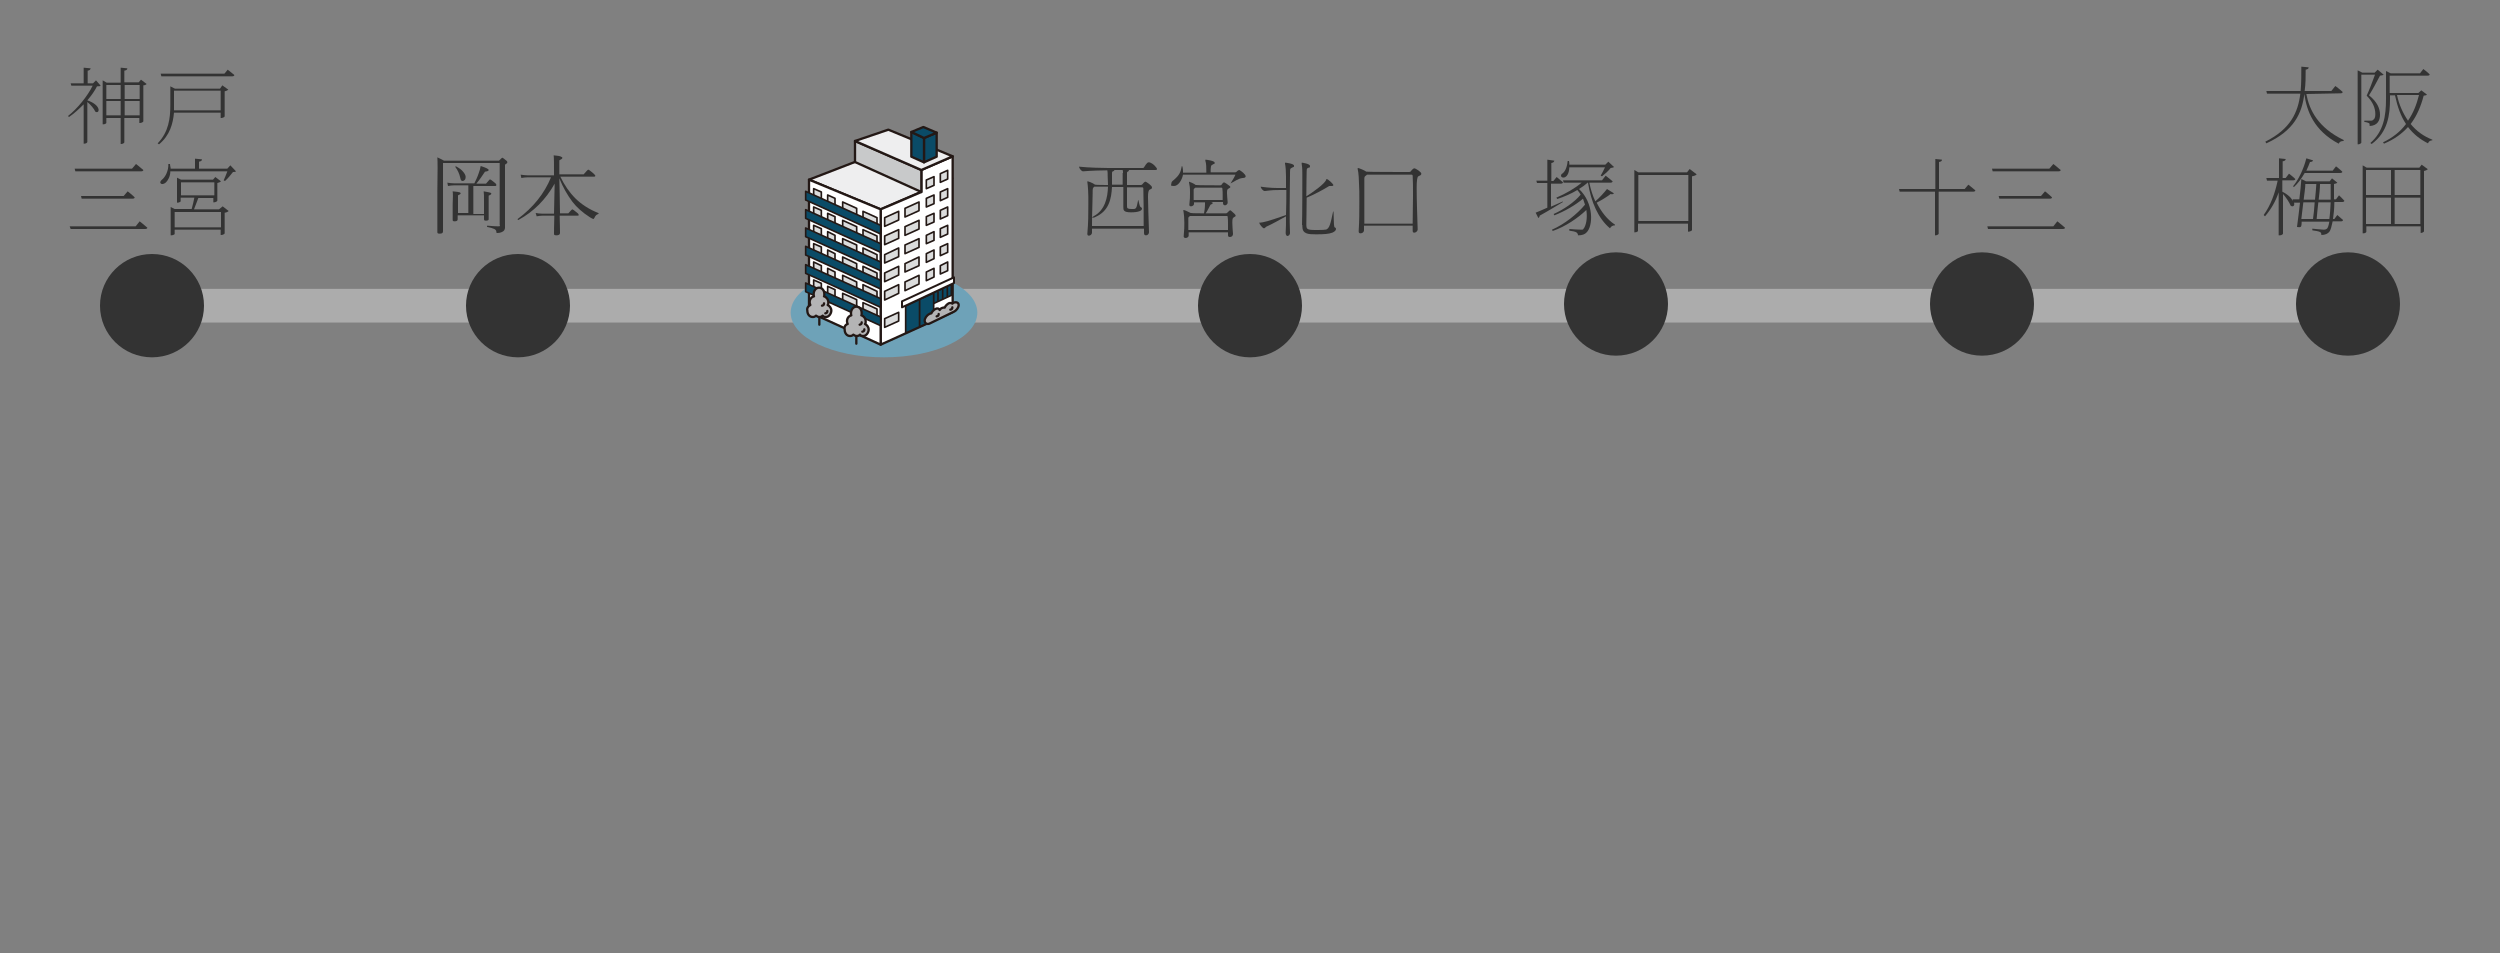 <?xml version="1.0" encoding="UTF-8"?>
<svg id="_レイヤー_1" xmlns="http://www.w3.org/2000/svg" version="1.1" viewBox="0 0 750 286">
  <rect x="0" y="0" width="750" height="286" fill="#808080" stroke="none"/>
  <!-- Generator: Adobe Illustrator 29.8.3, SVG Export Plug-In . SVG Version: 2.1.1 Build 3)  -->
  <defs>
    <style>
      .st0, .st1, .st2, .st3, .st4, .st5, .st6, .st7, .st8, .st9, .st10 {
        stroke-linecap: round;
        stroke-linejoin: round;
      }

      .st0, .st1, .st2, .st3, .st4, .st5, .st6, .st7, .st9, .st10 {
        stroke: #231815;
      }

      .st0, .st2, .st5 {
        stroke-width: .5px;
      }

      .st0, .st3 {
        fill: #0a4b67;
      }

      .st1 {
        fill: #c8c9ca;
      }

      .st1, .st3, .st6, .st7, .st9, .st10 {
        stroke-width: .7px;
      }

      .st11 {
        fill: #6ea2b8;
      }

      .st2 {
        fill: #dbdcdc;
      }

      .st4 {
        stroke-width: .6px;
      }

      .st4, .st6 {
        fill: #fff;
      }

      .st12 {
        fill: #333;
      }

      .st5, .st8, .st9 {
        fill: none;
      }

      .st7 {
        fill: #eeeeef;
      }

      .st8 {
        stroke: #acacac;
        stroke-width: 10.1px;
      }

      .st10 {
        fill: #b4b4b5;
      }
    </style>
  </defs>
  <line class="st8" x1="45.6" y1="91.7" x2="704.4" y2="91.7"/>
  <ellipse class="st12" cx="45.6" cy="91.7" rx="15.6" ry="15.5"/>
  <ellipse class="st12" cx="375" cy="91.7" rx="15.6" ry="15.5"/>
  <ellipse class="st12" cx="704.4" cy="91.2" rx="15.6" ry="15.5"/>
  <ellipse class="st12" cx="484.8" cy="91.2" rx="15.6" ry="15.5"/>
  <ellipse class="st12" cx="594.6" cy="91.2" rx="15.6" ry="15.5"/>
  <g>
    <path class="st12" d="M691.9,28.2c.9,4.8,3.5,10.1,11.2,13.8v.3c-.8,0-1.2.2-1.5.8-7.4-3.9-9.6-9.8-10.3-14.9h0c-.7,5.7-3,11-11.4,14.8l-.3-.5c7.6-3.8,9.8-8.8,10.5-14.4h-10l-.2-.8h10.3c.2-2.4.2-4.8.2-7.3l2.2.2c0,.4-.3.6-.9.7,0,2.2,0,4.3-.3,6.4h8l1.2-1.5s1.4,1,2.2,1.8c0,.3-.3.4-.7.4l-10.1.2h-.1Z"/>
    <path class="st12" d="M715.1,22.4c-.2.2-.6.2-1.1.3-.8,1.5-2.3,4.4-3.3,5.9,2.5,2,3.3,4,3.3,5.8s-.8,3.3-3.1,3.4c0-.5,0-.8-.3-.9-.2-.1-.8-.3-1.3-.3v-.4h1.9c.3,0,.5,0,.7-.2.5-.3.7-.8.7-1.8,0-1.7-.7-3.6-2.6-5.5.7-1.5,1.8-4.3,2.5-6.3h-4.1v20.4c0,.1-.4.5-.9.5h-.2v-22.2l1.4.7h3.7l.9-.9,1.8,1.5h0l-0.0 0ZM728.1,28.4c-.2.2-.4.2-1,.3-.8,3.1-2,6-3.9,8.5,1.7,2.1,3.9,3.7,6.5,4.7v.2c-.6,0-1.1.3-1.3.9-2.4-1.2-4.4-2.8-6-4.9-1.8,2-4.1,3.7-7.2,5l-.3-.4c2.9-1.4,5.2-3.2,6.9-5.5-1.6-2.4-2.6-5.3-3.3-8.6h-1.5v1c0,4.8-.6,10-5.5,13.6l-.4-.3c4-3.5,4.7-8.1,4.7-13.2v-8.4l1.4.7h8.8l1-1.3s1.2.9,1.9,1.6c0,.3-.3.4-.7.4h-11.3v5.2h8.6l.9-.8,1.7,1.3h0l-0.0 0ZM719.1,28.5c.6,2.9,1.8,5.5,3.3,7.7,1.6-2.3,2.6-4.9,3.3-7.7h-6.6Z"/>
    <path class="st12" d="M700.3,60.7c0,2-.2,3.6-.4,5h.4l.9-1.2s1,.9,1.7,1.5c0,.3-.3.4-.6.4h-2.5c-.3,1.5-.6,2.5-.9,3-.6.8-1.5,1.1-2.5,1.1,0-.3,0-.7-.4-.9-.4-.2-1.4-.4-2.3-.5v-.5c1.1.1,2.9.3,3.4.3s.7-.1,1-.3c.3-.3.5-1,.7-2.1h-8.3c0,.5,0,1-.2,1.5-.3.2-.6.2-1.2.1.3-2.1.6-4.8.9-7.3h-1.8c.3.9-.3,1.4-1,.9-.4-1-1.4-2.5-2.3-3.5v11.9c0,.2-.5.5-.9.5h-.4v-12.9c-.9,2.7-2.3,5.1-4.1,7.2l-.4-.4c2.1-2.9,3.4-6.5,4.2-10.3h-3.2l-.2-.8h3.8v-5.9l2,.2c0,.4-.3.6-.9.7v5h.9l1-1.3s1.2.9,1.9,1.6c0,.3-.3.4-.7.4h-3.2v3.4c1.9,1,2.8,2,3.1,2.8v-.5h2c.3-2.3.5-4.5.6-6.1l1.4.7h7.1l.7-.9,1.6,1.3c-.2.2-.5.3-1,.4v4.6h.6l.9-1.2s1,.9,1.6,1.6c0,.3-.3.4-.6.4h-2.3l-.1.1ZM687.9,55.9c1.6-1.9,3.2-5.2,4-8.4l2,.6c0,.3-.4.5-.9.5-.3.9-.7,1.7-1.1,2.6h7.9l1-1.3s1.2.9,1.9,1.6c0,.3-.3.4-.7.4h-10.6c-.9,1.6-2,3.1-3.2,4.2l-.3-.2-0.0 0ZM691,60.7c-.2,1.7-.4,3.4-.6,5h3.5c.2-1.4.4-3.2.5-5,0,0-3.4,0-3.4 0ZM691.6,55.2c0,1.2-.3,2.9-.5,4.7h3.4c.2-1.7.3-3.3.4-4.7h-3.3ZM698.8,65.7c.2-1.3.3-3,.4-5h-3.7c-.2,1.8-.4,3.6-.5,5h3.8ZM696,55.2c0,1.4-.2,3-.4,4.7h3.6v-4.7h-3.3.1Z"/>
    <path class="st12" d="M728.3,50.8c-.2.2-.6.4-1.1.5v18.1c0,.2-.6.5-1,.5h0v-2h-16.3v1.6c0,.2-.3.5-.9.5h-.2v-20.4l1.2.7h15.8l.7-.9,1.9,1.4h-.1ZM709.8,51v7.5h7.5v-7.5h-7.5ZM709.8,67.2h7.5v-7.9h-7.5v7.9ZM718.4,51v7.5h7.7v-7.5h-7.7ZM726.1,67.2v-7.9h-7.7v7.9h7.7Z"/>
  </g>
  <g>
    <path class="st12" d="M468.9,60.6c-1.7,1-4.1,2.5-7,4.1,0,.3-.2.6-.4.7l-.8-1.6c.7-.3,2-.8,3.5-1.5v-7.4h-3.1l-.2-.7h3.3v-6.3l2.1.3c-.1.4-.3.6-.9.7v5.4h.6l1-1.2s1.1.9,1.9,1.6c-.1.3-.3.4-.7.4h-2.9v6.9c1.1-.5,2.3-1,3.4-1.5h.2v.1ZM484.2,58c-.2.2-.5.4-1,.2-.9.7-2.6,1.8-4.2,2.6,1.4,2.8,3.2,5.1,5.5,6.6v.2c-.7,0-1.2.3-1.5.9-3.5-2.9-5.7-7.9-6.6-13.7h-.1c-.8.7-1.6,1.3-2.6,1.9,4.5,4.2,4.3,11.2,2.2,13.1-.5.5-1.2.8-2.5.8,0-.4-.2-.7-.5-.9s-1.2-.4-2.1-.5v-.5c1,.1,2.9.2,3.5.2s.6,0,.7-.2c.8-.9,1.3-3.2.9-5.7-2.5,2.4-6.3,5-10.1,6.3l-.2-.4c3.7-1.6,7.6-4.7,9.9-7.5-.2-.6-.4-1.2-.6-1.8-2.2,1.9-5.5,3.8-8.6,5l-.2-.4c2.9-1.3,6.2-3.5,8.1-5.8-.3-.5-.6-1-1-1.4-1.8,1.1-3.9,2-6,2.7l-.3-.4c2.8-1.2,5.6-2.8,7.6-4.5h-5.4l-.2-.7h11.7l1.1-1.4s1.3,1,2.1,1.7c-.1.3-.3.4-.7.4h-6.3c.4,2,1,3.9,1.8,5.6,1.3-1.1,2.8-2.8,3.5-3.7l2.1,1.3h0ZM470.8,50.1c-.1,4.3-3.3,3.4-2.3,2.1.9-.5,1.6-1.8,1.8-3.9h.4c.1.4.1.7.1,1.1h10.8l.9-.9,1.7,1.6c-.2.2-.5.2-1,.3-.6.8-1.7,1.8-2.6,2.5l-.4-.2c.4-.6.9-1.7,1.3-2.5h-10.7l0-.1Z"/>
    <path class="st12" d="M509,52.3c-.2.3-.8.5-1.4.6v16.2c-.1.1-.6.4-1,.4h-.2v-2.4h-15v2.2c0,.1-.4.4-.9.4h-.2v-18.7l1.2.7h14.6l.8-1,2.1,1.6v0ZM506.5,66.3v-13.8h-15v13.8h15Z"/>
  </g>
  <g>
    <path class="st12" d="M30.2,25.7c-.2.2-.6.2-1.1.2-.7,1.4-1.7,2.8-2.9,4.2,4.4,1.5,3.7,4.2,2.4,3.4-.4-.9-1.4-2.1-2.4-2.9v12c0,.2-.4.5-.9.5h-.2v-11.8c-1.4,1.4-2.9,2.8-4.4,3.8l-.3-.3c2.8-2.2,5.9-6,7.4-9.1h-6.4l-.2-.7h3.9v-4.7l2.1.2c-.1.4-.3.6-.9.7v3.8h1.6l.9-.9,1.4,1.6v-0ZM44,25.2c-.2.2-.5.4-1,.4v10.8c0,.2-.6.5-1,.5h-.2v-1.5h-4.5v7.3c0,.2-.5.5-.9.5h-.2v-7.8h-4.3v1.5c0,.1-.4.4-.9.4h-.2v-13.2l1.2.7h4.2v-4.5l2,.2c0,.4-.3.6-.9.7v3.5h4.3l.7-.8,1.7,1.3 0-0ZM31.9,25.5v4.2h4.3v-4.2h-4.3ZM36.2,34.6v-4.3h-4.3v4.3h4.3ZM37.4,25.5v4.2h4.5v-4.2h-4.5ZM41.9,34.6v-4.3h-4.5v4.3h4.5Z"/>
    <path class="st12" d="M66.7,25.6l1.8,1.3c-.2.2-.6.4-1.1.5v7.5c0,.2-.6.5-1,.5h-.2v-1.6h-14c-.3,3.2-1.2,6.8-4.5,9.5l-.4-.3c3.3-3.4,3.8-7.5,3.8-11.5v-5.6l1.4.7h13.5l.7-1v-0ZM68.3,20.9s1.2.9,2,1.6c0,.3-.3.4-.7.4h-21.2l-.2-.8h19.1c0,.1,1-1.2,1-1.2ZM66.2,33v-5.8h-14v5.9h14v-.1Z"/>
    <path class="st12" d="M40.7,67.9l1.2-1.5s1.4,1.1,2.3,1.9c0,.3-.3.4-.7.4h-22.3l-.3-.8h19.8ZM39.6,50.6l1.2-1.4s1.3,1,2.2,1.8c0,.3-.3.4-.7.4h-19.7l-.2-.8h17.2ZM37.1,58.8l1.2-1.4s1.3,1,2.1,1.8c0,.3-.3.4-.6.4h-15.3l-.2-.8h12.8Z"/>
    <path class="st12" d="M70.8,51.4c-.2.2-.5.2-.9.2-.6.8-1.6,2-2.4,2.7l-.4-.2c.3-.7.8-1.8,1.1-2.7h-17.1c0,1.6-.8,2.8-1.3,3.3s-1.3.7-1.6.3c-.3-.3,0-.8.4-1.1,1-.8,2-2.7,1.9-4.7h.5c0,.5.2,1,.2,1.4h7.3v-3l2.1.2c0,.4-.3.6-.9.7v2.1h8.5l.9-1,1.7,1.8h0ZM66.8,61.9l1.8,1.4c-.2.2-.7.5-1.2.5v6.2c0,.2-.6.5-1,.5h-.2v-1.6h-13.8v1.3c0,.1-.5.4-1,.4h-.2v-8.5l1.2.6h5.1c.3-1,.6-2.4.8-3.4h-4.1v1.1c0,.1-.5.4-.9.4h-.2v-7.5l1.2.6h9.6l.7-.8,1.7,1.3c-.2.2-.6.4-1.1.5v5.3c0,.2-.6.5-1,.5h-.2v-1.3h-4.5c-.4,1-.9,2.4-1.3,3.4h7.5l1.1-.9h-0ZM66.3,68.2v-4.6h-13.9v4.6h13.9ZM54.3,58.6h10v-3.9h-10s0,3.9-0,3.9Z"/>
  </g>
  <g>
    <ellipse class="st11" cx="265.2" cy="93.8" rx="28" ry="13.4"/>
    <g>
      <g>
        <polygon class="st7" points="264.2 62.8 242.7 53.9 265.5 45.1 285.7 53.5 264.2 62.8"/>
        <polygon class="st6" points="276.4 51 276.4 57.6 264.2 62.8 264.2 103.4 285.8 93.6 285.8 46.9 276.4 51"/>
        <polygon class="st0" points="280 87.8 285.4 85.3 285.4 88.6 280 91.1 280 87.8"/>
        <polygon class="st0" points="275.9 98 271.7 99.9 271.7 91.8 275.9 89.8 275.9 98"/>
        <polygon class="st0" points="280.1 96.1 275.9 98 275.9 89.8 280.1 87.9 280.1 96.1"/>
        <g>
          <polygon class="st2" points="269.6 66 265.4 67.9 265.4 65.3 269.6 63.4 269.6 66"/>
          <polygon class="st2" points="275.7 63.2 271.5 65.1 271.5 62.5 275.7 60.6 275.7 63.2"/>
          <polygon class="st2" points="284.3 59.2 282.1 60.2 282.1 57.6 284.3 56.6 284.3 59.2"/>
          <polygon class="st2" points="280.2 61.1 277.9 62.1 277.9 59.5 280.2 58.5 280.2 61.1"/>
        </g>
        <g>
          <polygon class="st2" points="269.6 71.5 265.4 73.4 265.4 70.8 269.6 68.9 269.6 71.5"/>
          <polygon class="st2" points="275.7 68.7 271.5 70.6 271.5 68 275.7 66.1 275.7 68.7"/>
          <polygon class="st2" points="284.3 64.7 282.1 65.7 282.1 63.1 284.3 62.1 284.3 64.7"/>
          <polygon class="st2" points="280.2 66.6 277.9 67.6 277.9 65 280.2 64 280.2 66.6"/>
        </g>
        <g>
          <polygon class="st2" points="269.6 77 265.4 78.9 265.4 76.4 269.6 74.4 269.6 77"/>
          <polygon class="st2" points="275.7 74.2 271.5 76.1 271.5 73.5 275.7 71.6 275.7 74.2"/>
          <polygon class="st2" points="284.3 70.2 282.1 71.2 282.1 68.6 284.3 67.6 284.3 70.2"/>
          <polygon class="st2" points="280.2 72.1 277.9 73.1 277.9 70.6 280.2 69.5 280.2 72.1"/>
        </g>
        <g>
          <polygon class="st2" points="269.6 82.5 265.4 84.5 265.4 81.9 269.6 79.9 269.6 82.5"/>
          <polygon class="st2" points="275.7 79.7 271.5 81.6 271.5 79.1 275.7 77.1 275.7 79.7"/>
          <polygon class="st2" points="284.3 75.7 282.1 76.7 282.1 74.1 284.3 73.1 284.3 75.7"/>
          <polygon class="st2" points="280.2 77.6 277.9 78.7 277.9 76.1 280.2 75 280.2 77.6"/>
        </g>
        <g>
          <polygon class="st2" points="269.6 88 265.4 90 265.4 87.4 269.6 85.4 269.6 88"/>
          <polygon class="st2" points="269.6 96.3 265.4 98.2 265.4 95.6 269.6 93.7 269.6 96.3"/>
          <polygon class="st2" points="275.7 85.2 271.5 87.2 271.5 84.6 275.7 82.6 275.7 85.2"/>
          <polygon class="st2" points="284.3 81.2 282.1 82.2 282.1 79.7 284.3 78.6 284.3 81.2"/>
          <polygon class="st2" points="280.2 83.1 277.9 84.2 277.9 81.6 280.2 80.5 280.2 83.1"/>
        </g>
        <g>
          <polygon class="st2" points="280.2 55.6 277.9 56.6 277.9 54 280.2 53 280.2 55.6"/>
          <polygon class="st2" points="284.3 53.7 282.1 54.7 282.1 52.1 284.3 51.1 284.3 53.7"/>
        </g>
        <line class="st5" x1="281.4" y1="87.6" x2="281.4" y2="90.3"/>
        <line class="st5" x1="282.8" y1="86.9" x2="282.8" y2="89.6"/>
        <line class="st5" x1="284.2" y1="86.3" x2="284.2" y2="89"/>
        <polygon class="st4" points="286.2 84.9 270.6 92.2 270.6 90.4 286.2 83.2 286.2 84.9"/>
        <polygon class="st6" points="264.2 62.8 264.2 103.4 242.7 93.6 242.7 53.9 264.2 62.8"/>
        <g>
          <polygon class="st2" points="258.9 66 263.1 67.9 263.1 65.3 258.9 63.4 258.9 66"/>
          <polygon class="st2" points="252.8 63.2 257 65.1 257 62.5 252.8 60.6 252.8 63.2"/>
          <polygon class="st2" points="244.1 59.2 246.4 60.2 246.4 57.6 244.1 56.6 244.1 59.2"/>
          <polygon class="st2" points="248.3 61.1 250.5 62.1 250.5 59.5 248.3 58.5 248.3 61.1"/>
        </g>
        <g>
          <polygon class="st2" points="258.9 71.5 263.1 73.4 263.1 70.8 258.9 68.9 258.9 71.5"/>
          <polygon class="st2" points="252.8 68.7 257 70.6 257 68 252.8 66.1 252.8 68.7"/>
          <polygon class="st2" points="244.1 64.7 246.4 65.7 246.4 63.1 244.1 62.1 244.1 64.7"/>
          <polygon class="st2" points="248.3 66.6 250.5 67.6 250.5 65 248.3 64 248.3 66.6"/>
        </g>
        <g>
          <polygon class="st2" points="258.9 77 263.1 78.9 263.1 76.4 258.9 74.4 258.9 77"/>
          <polygon class="st2" points="252.8 74.2 257 76.1 257 73.5 252.8 71.6 252.8 74.2"/>
          <polygon class="st2" points="244.1 70.2 246.4 71.2 246.4 68.6 244.1 67.6 244.1 70.2"/>
          <polygon class="st2" points="248.3 72.1 250.5 73.1 250.5 70.6 248.3 69.5 248.3 72.1"/>
        </g>
        <g>
          <polygon class="st2" points="258.9 82.5 263.1 84.5 263.1 81.9 258.9 79.9 258.9 82.5"/>
          <polygon class="st2" points="252.8 79.7 257 81.6 257 79.1 252.8 77.1 252.8 79.7"/>
          <polygon class="st2" points="244.1 75.7 246.4 76.7 246.4 74.1 244.1 73.1 244.1 75.7"/>
          <polygon class="st2" points="248.3 77.6 250.5 78.7 250.5 76.1 248.3 75 248.3 77.6"/>
        </g>
        <g>
          <polygon class="st2" points="258.9 88 263.1 90 263.1 87.4 258.9 85.4 258.9 88"/>
          <polygon class="st2" points="252.8 85.2 257 87.2 257 84.6 252.8 82.6 252.8 85.2"/>
          <polygon class="st2" points="244.1 81.2 246.4 82.2 246.4 79.7 244.1 78.6 244.1 81.2"/>
          <polygon class="st2" points="248.3 83.1 250.5 84.2 250.5 81.6 248.3 80.5 248.3 83.1"/>
        </g>
        <g>
          <polygon class="st2" points="258.9 93.4 263.1 95.3 263.1 92.7 258.9 90.8 258.9 93.4"/>
          <polygon class="st2" points="252.8 90.6 257 92.5 257 89.9 252.8 88 252.8 90.6"/>
          <polygon class="st2" points="244.1 86.6 246.4 87.6 246.4 85 244.1 84 244.1 86.6"/>
          <polygon class="st2" points="248.3 88.5 250.5 89.5 250.5 86.9 248.3 85.9 248.3 88.5"/>
        </g>
        <polygon class="st1" points="276.4 57.6 276.4 51 256.5 42.3 256.5 48.6 276.4 57.6"/>
        <polygon class="st7" points="276.4 51 285.8 46.9 266.5 38.9 256.5 42.3 276.4 51"/>
        <polygon class="st3" points="281 47 277.2 48.7 277.2 41.4 281 39.8 281 47"/>
        <polygon class="st3" points="273.4 47 277.2 48.7 277.2 41.4 273.4 39.6 273.4 47"/>
        <polygon class="st3" points="277 38.1 281 39.8 277.2 41.4 273.4 39.6 277 38.1"/>
        <polygon class="st0" points="241.7 60 264.2 70.2 264.2 67.6 241.7 57.4 241.7 60"/>
        <polygon class="st0" points="241.7 65.5 264.2 75.7 264.2 73.1 241.7 62.9 241.7 65.5"/>
        <polygon class="st0" points="241.7 71 264.2 81.2 264.2 78.6 241.7 68.4 241.7 71"/>
        <polygon class="st0" points="241.7 76.5 264.2 86.7 264.2 84.1 241.7 73.9 241.7 76.5"/>
        <polygon class="st0" points="241.7 82 264.2 92.2 264.2 89.6 241.7 79.4 241.7 82"/>
        <polygon class="st0" points="241.7 87.5 264.2 97.7 264.2 95.1 241.7 84.9 241.7 87.5"/>
      </g>
      <g>
        <path class="st10" d="M286.1,90.8c-.1.1-.3.2-.4.3-.2-.2-.7-.3-1.1-.1-.5.3-1,.8-1.2,1.3-.2-.1-.5,0-.8.1s-.5.3-.7.6c-.2-.5-.7-.6-1.3-.3-.5.3-1,.8-1.2,1.3-.2,0-.4.1-.6.2-.8.4-1.4,1.3-1.4,2s.6,1.2,1.4.9c.5-.3,6.9-3.3,7.4-3.6.8-.4,1.4-1.3,1.4-2s-.7-1-1.5-.7h0l0-0Z"/>
        <path class="st9" d="M285.1,92.9c.5-.1.6-.3.6-.7"/>
        <path class="st9" d="M281,94.9c.5-.1.6-.3.6-.7"/>
      </g>
      <g>
        <g>
          <polyline class="st6" points="256.9 103.1 256.9 98.7 257.3 98.7"/>
          <path class="st10" d="M254.3,97.2c-.1-.3-.2-.5-.2-.8,0-.9.5-1.6,1.3-1.8-.1-.2-.1-.4-.1-.7,0-1,.7-1.9,1.6-1.9s1.6.8,1.6,1.9,0,.5-.1.7c.7.2,1.3.9,1.3,1.8s-.1.6-.2.8c.6.3,1.1.9,1.1,1.7s-.7,1.9-1.6,1.9-.7-.2-1-.4c-.3.3-.6.4-1,.4s-.7-.2-1-.4c-.3.3-.6.4-1,.4-.9,0-1.6-.8-1.6-1.9-.2-.8.2-1.5.9-1.7h0Z"/>
        </g>
        <path class="st9" d="M258.7,99.5c.5-.1.6-.3.6-.7"/>
        <path class="st9" d="M257.9,97.4c.5-.1.6-.3.6-.7"/>
      </g>
      <g>
        <g>
          <polyline class="st6" points="245.8 97.4 245.8 93 246.1 93"/>
          <path class="st10" d="M243.1,91.5c-.1-.3-.2-.5-.2-.8,0-.9.5-1.6,1.3-1.8-.1-.2-.1-.4-.1-.7,0-1,.7-1.9,1.6-1.9s1.6.8,1.6,1.9,0,.5-.1.7c.7.2,1.3.9,1.3,1.8s-.1.6-.2.8c.6.3,1.1.9,1.1,1.7s-.7,1.9-1.6,1.9-.7-.2-1-.4c-.3.3-.6.4-1,.4s-.7-.2-1-.4c-.3.3-.6.4-1,.4-.9,0-1.6-.8-1.6-1.9-.2-.8.3-1.4.9-1.7Z"/>
        </g>
        <path class="st9" d="M247.6,94c.5-.1.6-.3.6-.7"/>
        <path class="st9" d="M246.6,91.7c.5-.1.6-.3.6-.7"/>
      </g>
    </g>
  </g>
  <ellipse class="st12" cx="155.4" cy="91.7" rx="15.6" ry="15.5"/>
  <g>
    <path class="st12" d="M347.1,50.7c0,.2-.1.3-.6.3h-7.8c0,.2-.1.3-.2.4-.4.2-.4.3-.4.5v3.6h4.2c.1,0,.3-.1.4-.2.1-.2.7-.8.9-.8.3,0,2,1.2,2,1.7s-.3.5-.7.7c-.333.133-.5.867-.5,2.2,0,2.4.2,6.6.3,10.5h0c0,.7-.5,1-.9,1s-.6-.2-.6-.7v-1.3h-15.6v1.2c0,.5-.5.9-.9.9s-.5-.2-.5-.6h0c.3-3.2.3-6.1.3-8.5v-2.7c0-.6-.1-3.2-.3-4.3v-.2h0c.1-.1,1.7.5,2.3,1h.1c0,.1,3.8.1,3.8.1,0-1-.1-1.9-.1-2.7s0-1.2-.1-1.7c-1.5,0-5,.1-7.3.3h0c-.5,0-1.2-1-1.2-1.4,2.7.3,7.2.4,8.7.4h10.4c.2,0,.4-.1.4-.2.9-1.5,1.2-1.5,1.4-1.5h.2c1.2.3,2.3,1.7,2.3,2h0ZM343,56.5c0-.1-.1-.3-.3-.3h-4.6v5.7c0,.6.2.8,1.4.8s.7,0,1-.1c.5-.1.6-1,.9-2.4,0-.2.1-.2.1-.2.1,0,.3,2,.7,2.1.2.1.4.3.4.5,0,.6-1,1.1-3.3,1.1s-2.3-.7-2.3-1.6v-6h-3.4c-.2,3.6-.9,7.2-5,9-.3.2-.6.2-.8.2s-.1,0-.1-.1.2-.2.5-.4c3.3-1.8,4.1-5.5,4.2-8.8h-4.1c-.5.4-.5.6-.5,1.5v.4c0,2.2-.2,5.8-.2,9.9h15.5c0-4,0-8.3-.1-11.3l-0.0 0ZM336.9,51.9c0-.3,0-.6-.1-.9h-2.6.1c0,.2-.1.3-.4.4s-.3.1-.3,1v3h3.2v-3.5h.1Z"/>
    <path class="st12" d="M373.7,52.9c0,.3-.3.5-.9.5-1.3.1-2.5,1.1-3.4,1.5-.1.1-.2.1-.2.1h0s0-.1.1-.2c.6-.9,1.3-2.2,1.3-2.3s0-.1-.1-.1h-15.6c-.3,1.6-1.4,3.4-2.7,3.4s-.8-.3-.8-.7.2-.7.6-1c1.8-1.5,2.2-2.4,2.5-4.1,0-.1.1-.2.1-.2.1,0,.3.7.3,1.7v.3h7v-.2c0-1.3,0-2.5-.3-3.4v-.2s0-.1.1-.1,2.7.3,2.7.9-.2.3-.3.4c-.7.5-.8.1-.9,1.6v.9h7.4c.1,0,.3-.1.4-.2.2-.2.3-.3.5-.4.1,0,.2-.1.2-.1h.1c.6.3,1.9,1.3,1.9,1.9l-0-0ZM370.7,64.7c0,.2-.2.3-.4.4-.5.3-.6.4-.6,1.7s.1,1.7.2,3.4h0c0,.5-.4.9-.9.9s-.6-.2-.6-.6v-.8h-11.8v1c0,.4-.5.7-.9.7s-.6-.2-.6-.5h0c.2-2,.2-3,.2-4.1s-.1-2.5-.3-3.6v-.2h0c.1-.1,1.5.5,2.2.9h.1c0,.1,3.9.1,3.9.1.3-1.4.3-2.7.3-2.8v-.5h-3.3v.5c0,.4-.5.7-.9.7s-.5-.2-.5-.5h0c.2-1.8.2-2.2.2-3.7s-.1-2-.3-3v-.2h0c.1,0,1.6.6,2,1h.1c0,.1,7.2.1,7.2.1.1,0,.3,0,.4-.1.2-.2.4-.6.6-.7.1,0,.1-.1.2-.1.2,0,1.5.9,1.7,1.1s.2.2.2.3c0,.2-.2.3-.4.4-.5.3-.6.3-.6,1.4s.1,1.2.2,2.8h0c0,.7-.6.9-.8.9-.3,0-.6-.2-.6-.6h0v-.4h-3.6c.3.1.5.1.5.3s-.1.3-.4.4-.3.2-.4.4c-.4.7-.9,1.8-1.3,2.3h6.1c.2,0,.3-.1.4-.2.5-.5.7-.7.8-.7s.2,0,.3.1c.9.8,1.4,1.2,1.4,1.5h-0ZM368.4,67.2c0-.8,0-1.5-.1-2.2,0-.1,0-.2-.3-.2h-11c-.6.5-.5.3-.5,1.3v2.9h11.9v-1.8ZM366.8,58.6c0-.8,0-1.4-.1-2.1,0,0,0-.2-.3-.2h-7.8c-.6.5-.5.3-.5,1.3v2.4h8.7v-1.4h-0Z"/>
    <path class="st12" d="M385.7,69.9c.1-1.4.1-3.2.1-5-2.2,1.2-4.1,2.3-5.9,3.1-.3.2-.5.5-.7.5-.4,0-1.4-1.3-1.4-1.6s.1-.1.2-.1c1-.1,2.2-.3,7.8-2.3.1-2.6.1-5.3.1-7.5h-1.8c-1.4,0-2.3,0-4.6.3h-.1c-.5,0-1.2-.9-1.2-1.3h0c2.7.4,4.4.4,5.9.4h1.7v-3.5c0-1.2-.1-3-.3-3.8v-.2c0-.067.033-.1.1-.1.2,0,2.6.3,2.6.9s-.1.3-.4.5c-.6.4-.8.1-.8,1.5v.7c0,2.2-.1,6.1-.1,10s0,5.3.1,7.5c0,.3-.2.9-.9.9-.1-.1-.4-.3-.4-.9h0l-0-0ZM390.6,67.5c.1-3,.1-12.8.1-15.1s-.1-2.4-.2-3.3v-.2s0-.1.1-.1c0,0,2.4.3,2.4,1s-.1.3-.4.5c-.4.2-.6.1-.6,1.1s-.1,4-.1,7.5c1.6-1,5.7-3.8,6-5.1,0-.067.033-.1.1-.1.4,0,2,1.5,2,1.8s-.2.3-.6.3h-.5c-.1,0-.2,0-.3.1-1.6,1-4.6,2.6-6.6,3.4,0,3.5-.1,7-.1,7.9,0,1.6.1,1.8,3,1.8s2.1-.1,2.7-.1c1.3-.1,1.6-2.1,2.3-5.3,0-.2.1-.2.1-.2.2,0,0,4.6.4,4.8.3.1.4.3.4.5,0,.4-.4.8-1.1,1.1-1.1.4-2.5.5-4.9.5s-4.1-.1-4.1-2.4v-.4h0l-.1-0Z"/>
    <path class="st12" d="M425.3,68.8c0,.6-.6,1-1,1s-.5-.2-.5-.6v-1.5h-14.6v1.4c0,.5-.5.9-1,.9s-.6-.2-.6-.7h0c.2-2.9.2-5.8.2-8.8s0-3.6-.1-5.4c0-.7-.1-3.3-.4-4.4v-.2s0-.1.1-.1c.2,0,1.8.6,2.5,1.1h.1c0,.1,12.8.1,12.8.1.2,0,.4-.1.5-.3,0,0,.6-.8,1-.8s2.1,1.1,2.1,1.6-.4.5-.9.8c-.333.133-.5,1.3-.5,3.5,0,3.5.2,9.2.3,12.4h0ZM423.8,67c0-2.8.1-5.7.1-8.2s0-4.7-.1-6.1c0-.1-.1-.3-.3-.3h-13.4c-.1.1-.2.1-.2.2-.5.3-.6.4-.6,1.2v13.3h14.5v-.1Z"/>
  </g>
  <g>
    <path class="st12" d="M133.2,48.2h16.5c.6-.6.9-.9,1-.9s.5.3,1.1.8c.3.2.4.4.4.6s-.2.4-.7.7v18.5c.1.8-.2,1.4-.9,1.7-.4.2-.9.3-1.3.3s-.4-.1-.4-.4-.2-.6-.6-.8c-.4-.2-1.1-.4-2.1-.6-.1,0-.1-.1-.1-.2,0-.133.033-.2.1-.2,1.3.1,2.3.2,3.2.2s.5-.2.5-.5v-18.5h-17v20.5c0,.5-.3.7-1,.7s-.7-.2-.7-.6v-11.9c.1-6,.1-9.5,0-10.4.7.3,1.4.7,2,1v0ZM140.5,64v-8.4h-4.2c-.7,0-1.3.1-1.9.2l-.2-1c.7.1,1.4.2,2.1.2h6c.4-.8.9-1.8,1.3-3,.3-.8.5-1.5.6-2.2,1.6.5,2.4.9,2.4,1.2s-.4.4-1.1.5c-.8,1.2-1.6,2.4-2.6,3.6h2.9c.7-.8,1.1-1.3,1.2-1.3s.6.3,1.4,1c.4.3.5.5.5.7s-.1.3-.3.3h-6.6v8.4h3.2v-3.9c0-1.4,0-2.4-.1-2.9,1.1.2,1.7.3,2,.4.2.1.3.2.3.3,0,.2-.3.4-.8.6v6.9c.1.4-.2.6-.8.6s-.6-.2-.6-.5v-1.1h-7.9v1.2c0,.4-.3.6-.9.6s-.6-.2-.6-.5v-4.6c.1-2,.1-3.3,0-3.9,1.1.1,1.8.2,2.1.3.2.1.3.2.3.3,0,.2-.3.4-.8.6v5.3h3.1l0.0.1ZM136.6,50.1h0c0-.133.033-.2.1-.2h.1c.9.5,1.7,1,2.2,1.7.5.6.7,1.1.7,1.5s-.1.7-.3.9-.4.3-.6.3c-.4,0-.6-.3-.7-.9-.3-1.3-.8-2.4-1.5-3.3Z"/>
    <path class="st12" d="M166.2,52.3v-.3c0-2.8,0-4.6-.1-5.4,1.1.1,1.9.2,2.2.4.3.1.4.2.4.4s-.3.4-.9.7v4.2h7.3c.8-.9,1.2-1.4,1.4-1.4s.6.4,1.5,1.1c.4.4.6.6.6.7,0,.2-.1.3-.4.3h-10.1c1.2,2.5,2.7,4.7,4.5,6.5s4.3,3.4,6.9,4.4c.1,0,.1.1.1.1,0,.067-.033.133-.1.2-.3.1-.5.2-.7.4s-.3.4-.5.8c-.1.2-.2.3-.3.3s-.5-.2-1-.5c-2.2-1.4-4-3-5.3-4.7-1.5-2-2.8-4.3-3.9-7,.1,2.3.1,5.8.2,10.5h2.5c.7-.8,1.1-1.2,1.2-1.2s.6.3,1.4,1c.4.3.5.5.5.7s-.1.2-.3.2h-5.4c.1,3.4.1,5.1.1,5.2,0,.5-.4.7-1.1.7s-.7-.2-.7-.6,0-2.1.1-5.3h-3.5c-.6,0-1.2.1-1.8.2l-.3-1c.6.1,1.2.2,1.9.2h3.6l.2-9c-2.7,4.8-6.3,8.4-10.9,10.9h0c-.2,0-.2-.1-.2-.3h0c4.6-3.4,8-7.6,10-12.5h-7c-.7,0-1.3.1-1.9.2l-.2-1c.7.1,1.4.2,2.1.2h7.9v-.3 0Z"/>
  </g>
  <g>
    <path class="st12" d="M590.5,55.4s1.3,1,2.1,1.7c0,.3-.3.4-.7.4h-10.3v12.6c0,.2-.5.5-.9.5h-.2v-13.1h-10.6l-.2-.8h10.9v-9l2,.2c0,.4-.3.6-.9.7v8.1h7.7l1.1-1.3 0-0Z"/>
    <path class="st12" d="M616,67.9l1.2-1.5s1.4,1.1,2.3,1.9c0,.3-.3.4-.7.4h-22.4l-.2-.8h19.8ZM614.8,50.6l1.2-1.4s1.3,1,2.2,1.8c0,.3-.3.4-.7.4h-19.7l-.2-.8h17.2ZM612.3,58.8l1.2-1.4s1.3,1,2.1,1.8c0,.3-.3.4-.6.4h-15.2l-.2-.8h12.7Z"/>
  </g>
</svg>
